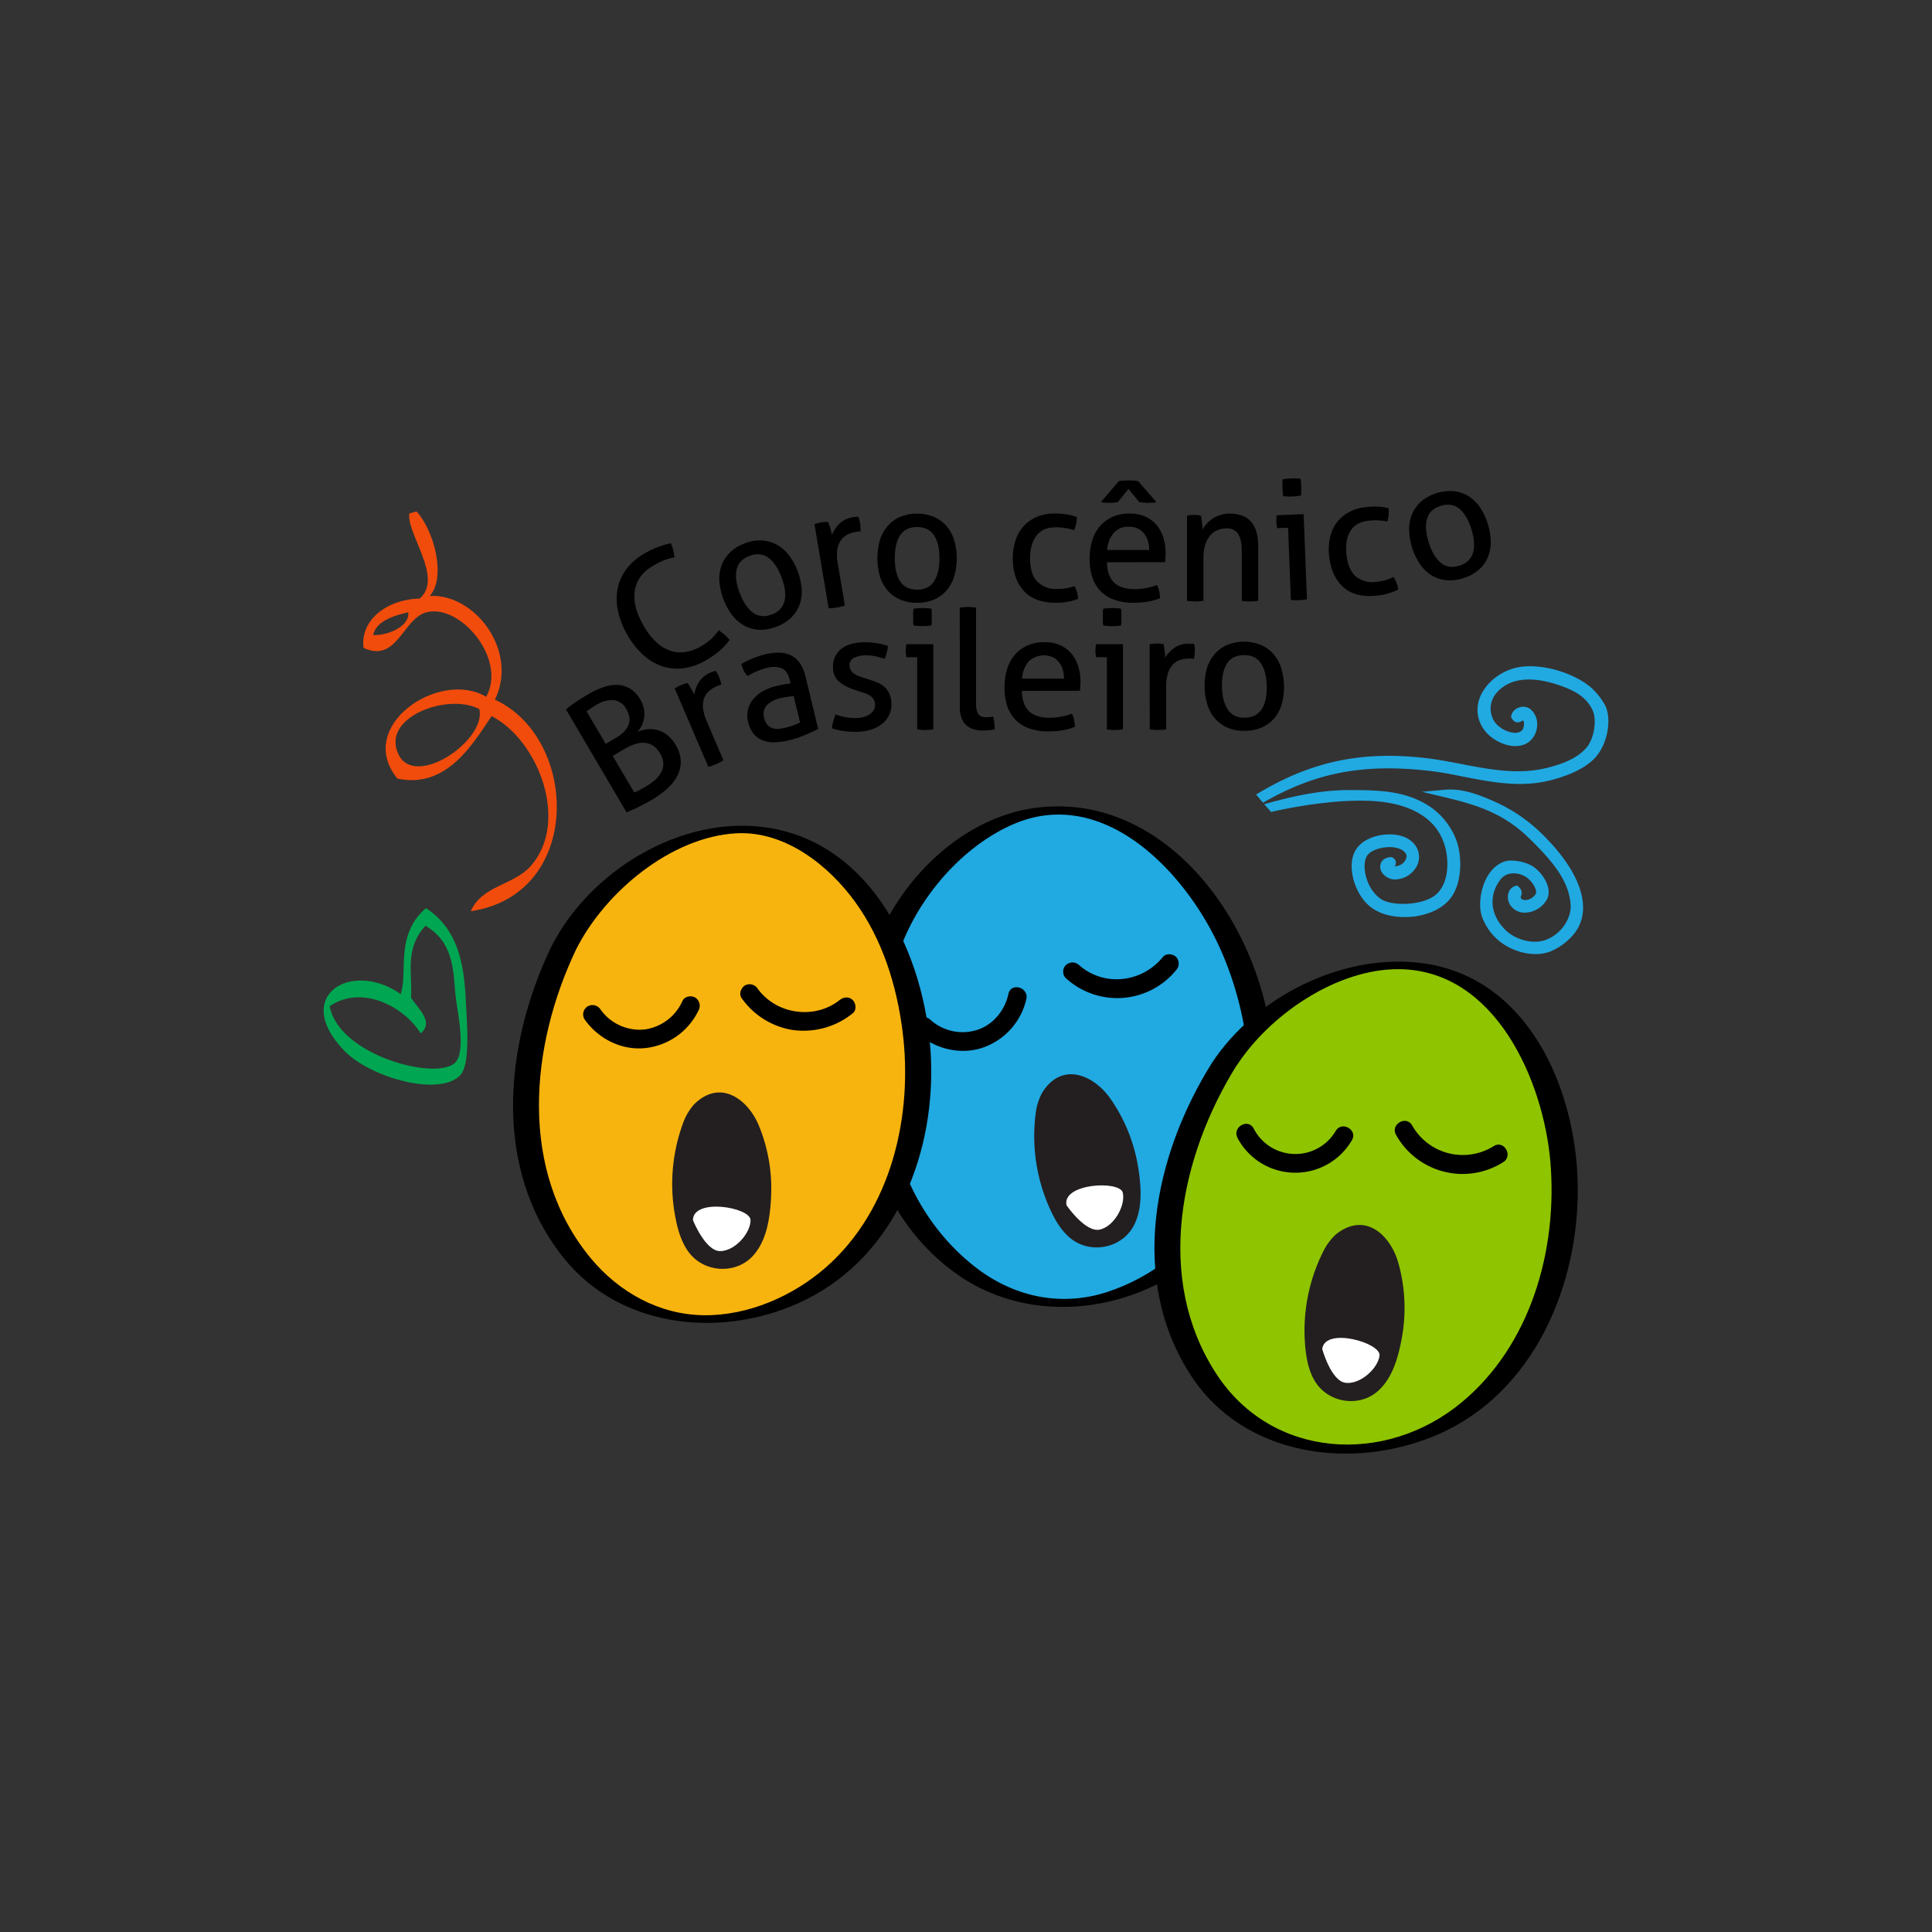 <?xml version="1.0" encoding="UTF-8"?> <svg xmlns="http://www.w3.org/2000/svg" viewBox="0 0 800 800"><rect x="0" y="0" width="800" height="800" fill="#333333" stroke="none"/><defs><style>.cls-1,.cls-6{fill:#21a9e2;}.cls-1,.cls-2,.cls-3,.cls-4,.cls-5,.cls-7,.cls-8{fill-rule:evenodd;}.cls-2{fill:#231f20;}.cls-3{fill:#fff;}.cls-4{fill:#00a651;}.cls-5{fill:#f14c0c;}.cls-7{fill:#f8b40e;}.cls-8{fill:#8fc400;}</style></defs><g id="Layer_1" data-name="Layer 1"><path class="cls-1" d="M364.84,400.84c-6.35,26.64-6.82,55,2.88,80.59,9.18,24.25,26.94,46.58,51.5,54.92,33.52,11.38,72.62-7.46,90.28-38.14s16.14-69.83,2.39-102.45c-8.13-19.3-20.52-37.43-38.11-48.81C417.28,310.39,372.16,370.12,364.84,400.84Z"></path><path d="M359.44,400.84c-10.16,44.11-3.28,97.23,35.62,125.91,30.47,22.48,73.46,17.39,101.57-6.55,35.71-30.41,37.83-83.63,20.67-124.44C502.24,360,469.9,329,428.48,334.56c-32.91,4.46-61.14,34.75-69,66.28-.38,1.5,10.11,2.76,10.81,0,6.11-24.41,25.39-48.72,48.37-59.14,38.14-17.3,72.82,19.84,86.91,51.84,15.35,34.85,17.43,79.58-6,111.52a83.13,83.13,0,0,1-42.15,30.26c-19.46,5.93-38.92,1.19-54.61-11.47-36.43-29.39-42.45-80-32.54-123C370.61,399.27,360.07,398.09,359.44,400.84Z"></path><path class="cls-1" d="M382.45,425a23.26,23.26,0,0,0,38.8-12.36"></path><path d="M379.72,427.68c7.22,6.64,18,9.34,27.34,6.09A27.79,27.79,0,0,0,425,413.62c1-4.85-6.41-6.92-7.44-2.05-1.4,6.58-6.06,12.51-12.52,14.75a19.91,19.91,0,0,1-19.83-4.09c-3.65-3.37-9.12,2.08-5.46,5.45Z"></path><path class="cls-1" d="M444.12,402.35A27.64,27.64,0,0,0,484.3,399"></path><path d="M441.39,405.07A31.5,31.5,0,0,0,487,401.72a4,4,0,0,0,0-5.46c-1.35-1.35-4.14-1.62-5.46,0-8.58,10.59-24.29,12.55-34.72,3.36a4,4,0,0,0-5.46,0,3.88,3.88,0,0,0,0,5.45Z"></path><path class="cls-2" d="M428.91,460.58A73.1,73.1,0,0,0,435,501.09c2,4.37,4.57,8.6,8.15,11.56,8.07,6.67,20.77,4.45,26-4.55,4-7,3.51-16.21,2.16-24.61a68.79,68.79,0,0,0-11.56-28.63c-6.79-9.6-19.87-15.55-28.12-2.55A23.88,23.88,0,0,0,428.91,460.58Z"></path><path class="cls-3" d="M441.64,499.09s7.78,11.39,13.76,10.06,10.7-10,9.53-15.25S439.61,490,441.64,499.09Z"></path><path class="cls-4" d="M165.91,411.61c3.11-8.94-2.51-24.46,10.49-35.57,13.34,8.81,15.75,23,16.5,38.51.42,8.83,2,26.05-2.31,30.66-8.36,9-37.06,1.18-48-10.1C120.57,412.43,145.52,397.27,165.91,411.61Zm-29.41,5c3.75,20.49,44.46,31.06,52,23.39,4.81-4.88.51-22.85.05-28.54-.88-10.85-1.18-21.56-12.39-28.14-8.82,9.75-5.28,19.85-5.95,29.83,3.3,5,9.49,10,4,14.74C166.63,416,149.22,407.89,136.5,416.65Z"></path><path class="cls-5" d="M169.49,212.6l3-.83c7.53,8.36,12.23,27.5,5.45,35,19-1,36.79,23.07,27,42.94,34.83,16.05,36.6,80.68-10,87.6,4.71-10.77,17.61-10.61,24.84-18.73,16-18,3.44-51.85-16.21-62.06-7.5,11-18.42,30.26-39,25.89-17.81-21.67,17.44-45.51,36.74-33.86,8.75-15.72-10.84-38.71-24.77-35-9.76,2.62-12.1,21.11-26,14.74-1.51-11.54,9.75-20.17,23.3-20.44C183.67,239.1,168.34,221.19,169.49,212.6Zm-15,50.34c5.62.41,15.33-3.49,14.56-9.42C161.65,255.2,155.66,257.7,154.52,262.94Zm10.61,49.66c7.17,14,36.47-6.28,33.38-19C185.28,286.71,157.25,297.16,165.13,312.6Z"></path><path class="cls-1" d="M523.34,330.42l-.86-1c23.38-13.78,44.27-16.72,68.09-13.93,15.9,1.86,33.06,8.17,50,4.09,5.28-1.27,12.82-3.54,17.42-8.76,3.77-4.27,5-12.5,3.12-16.9-3.07-7.31-10-10-15.33-11.76-7.8-2.63-19.46-4.66-26.88,3.4a11.46,11.46,0,0,0-.91,14.65c2.93,3.78,10,6.61,13.34,3.41,1.31-1.24,2.11-5.19.3-6.5-2-1.42-2.81,2.05-4.25-.5.45-2.12,3.67-3.16,5.36-1.83,3.39,2.65,2.85,8.65-.46,11.14-4.55,3.43-12.47.28-15.91-4-7.88-9.74,1-21.65,12.22-24,8.67-1.86,21.32,1.78,28.51,7.34A26.61,26.61,0,0,1,663.4,293c2.31,5.24.71,14.69-4.09,19.82-4.55,4.87-12.62,7.51-17.41,8.76-17.19,4.46-34.27-2.15-50.19-3.93C568.18,315,547.28,316.92,523.34,330.42Z"></path><path class="cls-6" d="M523,332.39,520.11,329l1.59-.94c22-13,42.69-17.21,69-14.12,4.65.54,9.5,1.48,14.19,2.38,11.58,2.24,23.55,4.56,35.25,1.74,5.08-1.22,12.32-3.4,16.62-8.28,3.49-3.95,4.41-11.59,2.86-15.28-2.73-6.5-8.87-9-14.4-10.9-7.84-2.64-18.58-4.26-25.26,3a9.92,9.92,0,0,0-.82,12.65,12,12,0,0,0,7.71,4.19,4.39,4.39,0,0,0,3.35-.95,4.55,4.55,0,0,0,.86-3,1.5,1.5,0,0,0-.4-1.11c-.14-.05-.36.08-.51.17a2.93,2.93,0,0,1-2.31.5,3.1,3.1,0,0,1-1.87-1.67l-.29-.51.12-.56a4.64,4.64,0,0,1,3.09-3.31,5,5,0,0,1,4.73.57,8,8,0,0,1,2.89,6.46,9.14,9.14,0,0,1-3.37,7.13c-5.53,4.18-14.38.28-18-4.24a13.79,13.79,0,0,1-2.51-13.68c2.17-6.15,8.45-11.31,15.61-12.85,8.73-1.87,21.82,1.48,29.78,7.63a27.79,27.79,0,0,1,6.78,8.33c2.69,6.09.65,16.13-4.37,21.49-4.58,4.9-12.4,7.71-18.15,9.2-12.49,3.24-24.74.84-36.59-1.49-4.91-1-9.55-1.88-14.16-2.39-26.74-3-46.29.66-67.45,12.6Z"></path><path class="cls-1" d="M627.79,368.38c2,1.82-1,2.64,1.13,4.92,1.53,1.62,5.88,1.25,8.17-2.18,1.75-2.63-1.41-7.07-3.81-8.86-3.65-2.71-9.77-3.39-13.11.89-5.58,7.18-4.94,16.31,2.37,23.27,4.41,4.21,11.6,6,16.79,4.61,8-2.15,13-10.11,12.58-16.39-.66-10.5-7.69-19.06-18.13-29.1-11.27-10.84-23.52-14.14-35.43-17,7-.63,13.65,2,20.13,4.85A65.24,65.24,0,0,1,639,348c11.42,11.66,20.6,27.7,10.92,38.43a23.31,23.31,0,0,1-8.85,6.24c-8.21,3-21.85-1.77-26-13.67-2-5.61.41-18.14,8.43-20.8,2.22-.73,8,0,11,2.31s6.64,7.69,4.56,11.33c-2.74,4.79-9.86,6.41-12.62,1.86C625.45,372,625.74,368.94,627.79,368.38Z"></path><path class="cls-6" d="M635.77,395.06a23.78,23.78,0,0,1-10.07-2.36,23,23,0,0,1-12.07-13.22c-1.43-4.1-.73-10.58,1.66-15.42,1.84-3.73,4.52-6.27,7.75-7.34,2.85-1,9.14,0,12.42,2.55,3.54,2.69,7.56,8.79,5,13.32a10.74,10.74,0,0,1-8.86,5.32,7.14,7.14,0,0,1-6.42-3.43,6,6,0,0,1-.41-5.13,4,4,0,0,1,2.64-2.46l.83-.23.63.57a3.27,3.27,0,0,1,.94,3.86c-.2.6-.22.65.26,1.15a2.46,2.46,0,0,0,1.85.43,5.42,5.42,0,0,0,3.92-2.41c1-1.55-1.35-5.2-3.45-6.76-3.2-2.37-8.3-2.83-11,.6-5.18,6.66-4.31,15,2.21,21.2,3.9,3.71,10.49,5.53,15.33,4.24,7.28-2,11.8-9.23,11.44-14.8-.62-9.84-7.22-18-17.66-28.09-10.63-10.22-22-13.56-34.72-16.59l-9.21-2.2,9.43-.84c7.38-.65,14.37,2.1,20.89,5a66.83,66.83,0,0,1,21,14.9c15.5,15.82,19.6,31,11,40.55a25,25,0,0,1-9.47,6.65A17.27,17.27,0,0,1,635.77,395.06Z"></path><path class="cls-1" d="M526.94,334.6l-.69-.8c10.72-2.93,21.69-5.26,33.35-5.15,11,.11,22.58.07,32.62,7.27a28.2,28.2,0,0,1,9.48,12.63c2.23,6.33,2.24,16.63-2.22,22.37-3.37,4.34-8.92,6.31-13.75,7-6.21.87-14.58.09-19.5-5.74-4.54-5.38-7.06-15.47-2.75-20.51,4.58-5.35,15.73-6.06,20.08-2,5.61,5.19,1,12.47-5.44,13-4.89.4-7.39-5.81-2.15-6.12,1.9,1.25-2,2.08-.25,3.33,4.84,2,9.89-3.47,7.79-7.06-3.1-5.29-14.32-4.06-18.07,0-4.08,4.39-1.36,16.72,6.07,21.13,4.7,2.79,15.94,2.81,22.42-.94,5-2.87,6.48-8.62,6.86-12.15.88-8-1.65-18.17-10.85-24.28-10.28-6.83-23.75-6.8-34.75-6.13A201.15,201.15,0,0,0,526.94,334.6Z"></path><path class="cls-6" d="M581.59,379.73c-4.83,0-11.9-1.07-16.54-6.56-5.17-6.13-7.57-16.87-2.75-22.51,2.5-2.92,6.92-4.84,11.81-5.12,4.38-.25,8.2.82,10.5,2.95a8.31,8.31,0,0,1,2.57,9,10.33,10.33,0,0,1-8.93,6.64,6.4,6.4,0,0,1-5.86-2.67,4.24,4.24,0,0,1-.51-4.27c.38-.78,1.4-2.1,4-2.26l.51,0,.43.29A2.44,2.44,0,0,1,578,357a2.3,2.3,0,0,1-.52,1.66,4.89,4.89,0,0,0,3.94-1.74c.77-.9,1.37-2.27.72-3.39-1.15-1.95-3.77-2.51-5.24-2.68-3.88-.43-8.45.85-10.37,2.91-1.27,1.37-1.77,4-1.32,7.13.71,4.94,3.47,9.5,7,11.62,4.19,2.48,14.85,2.53,20.87-1,4.55-2.63,5.77-8,6.1-11,.38-3.51.79-15.54-10.18-22.83-9.62-6.39-22.48-6.55-33.8-5.87a197.83,197.83,0,0,0-28,4.2l-.89.19L523.48,333l2.36-.65c9.65-2.64,21.25-5.32,33.78-5.2h.65c11.11.11,22.61.21,32.85,7.56a29.74,29.74,0,0,1,10,13.37c2.46,7,2.21,17.81-2.46,23.83-4.16,5.36-11,7-14.75,7.57A31.94,31.94,0,0,1,581.59,379.73Z"></path><path d="M297.57,261a18.74,18.74,0,0,1,4.54,4,27.83,27.83,0,0,1-4.2,4.53,36.2,36.2,0,0,1-5.36,3.76,25.41,25.41,0,0,1-9.23,3.37,19.64,19.64,0,0,1-8.79-.68,22.28,22.28,0,0,1-7.93-4.56,32.8,32.8,0,0,1-6.67-8.29,33.85,33.85,0,0,1-4-10,23.34,23.34,0,0,1-.19-9.32,19.85,19.85,0,0,1,3.61-8.12,24.12,24.12,0,0,1,7.34-6.4,35.82,35.82,0,0,1,6.09-2.92,39.06,39.06,0,0,1,5-1.41,12.76,12.76,0,0,1,1,2.82c.19.92.37,1.92.52,3-.71.15-1.39.31-2,.47s-1.32.38-2,.63a23.37,23.37,0,0,0-2.26,1c-.81.4-1.7.88-2.69,1.46-4.32,2.52-6.81,5.94-7.5,10.27s.59,9.24,3.8,14.74a27.06,27.06,0,0,0,5.28,6.71,15.81,15.81,0,0,0,5.83,3.44,13.49,13.49,0,0,0,6.19.45,18.49,18.49,0,0,0,6.38-2.38,26.5,26.5,0,0,0,4.27-3.05A22.49,22.49,0,0,0,297.57,261Z"></path><path d="M321.51,259.5a17.18,17.18,0,0,1-7.25,1.26,14.17,14.17,0,0,1-6.2-1.78,16.07,16.07,0,0,1-4.95-4.36A27.28,27.28,0,0,1,297.9,241a16.31,16.31,0,0,1,.77-6.55,14.72,14.72,0,0,1,3.42-5.5,16.77,16.77,0,0,1,6.22-3.93,17,17,0,0,1,7.26-1.23,14.71,14.71,0,0,1,6.22,1.82,16.15,16.15,0,0,1,4.94,4.36,27,27,0,0,1,5.21,13.61,16.09,16.09,0,0,1-.77,6.55,14.2,14.2,0,0,1-3.43,5.48A17.22,17.22,0,0,1,321.51,259.5Zm-1.94-5.07a7.83,7.83,0,0,0,5.32-5.72q.89-4-1.3-9.73t-5.52-8.09c-2.22-1.57-4.81-1.8-7.77-.67s-4.72,3-5.3,5.67-.14,5.89,1.32,9.7,3.29,6.52,5.5,8.12S316.61,255.56,319.57,254.43Z"></path><path d="M337.25,217.07c.48-.17.94-.32,1.39-.44a13.37,13.37,0,0,1,1.41-.31c.5-.09,1-.15,1.5-.19a11,11,0,0,1,1.39,0c.25.65.54,1.52.86,2.61a24.86,24.86,0,0,1,.68,2.77,14.24,14.24,0,0,1,3.09-4.63,10,10,0,0,1,5.71-2.71c.36-.06.73-.12,1.12-.16a10,10,0,0,1,1-.06,10.77,10.77,0,0,1,.42,1.25,12.11,12.11,0,0,1,.31,1.41,15.41,15.41,0,0,1,.19,1.71c0,.6.05,1.18.05,1.74a4.84,4.84,0,0,0-1.14.05l-.92.16a11.69,11.69,0,0,0-3.4,1.1,7.27,7.27,0,0,0-2.68,2.3,9,9,0,0,0-1.51,3.88,18.21,18.21,0,0,0,.2,5.89l2.93,17.29c-.49.17-1,.33-1.63.48s-1.15.27-1.65.35-1.05.16-1.67.21-1.21.09-1.77.09Z"></path><path d="M379.74,249.59a17.26,17.26,0,0,1-7.22-1.41,14.41,14.41,0,0,1-5.16-3.88,16.37,16.37,0,0,1-3.06-5.84,27.34,27.34,0,0,1,0-14.58,16.37,16.37,0,0,1,3.06-5.84,14.75,14.75,0,0,1,5.16-3.92,18.7,18.7,0,0,1,14.44,0,14.62,14.62,0,0,1,5.15,3.92,16.06,16.06,0,0,1,3.06,5.84,27.07,27.07,0,0,1,0,14.58,16.06,16.06,0,0,1-3.06,5.84,14.29,14.29,0,0,1-5.15,3.88A17.29,17.29,0,0,1,379.74,249.59Zm0-5.43c3.16,0,5.5-1.14,7-3.44s2.27-5.47,2.27-9.55-.76-7.25-2.27-9.52-3.85-3.41-7-3.41-5.49,1.14-7,3.41-2.23,5.44-2.23,9.52.74,7.26,2.23,9.55S376.57,244.16,379.74,244.16Z"></path><path d="M444.92,242.65a10.86,10.86,0,0,1,1,2.41,13.27,13.27,0,0,1,.48,2.95,25.32,25.32,0,0,1-9.28,1.58q-8.8,0-13.27-5t-4.47-13.44a23.49,23.49,0,0,1,1.1-7.29,16.46,16.46,0,0,1,3.27-5.84,15.35,15.35,0,0,1,5.39-3.92,18.28,18.28,0,0,1,7.5-1.45,33,33,0,0,1,5.08.35,20.57,20.57,0,0,1,4.2,1.1,14.51,14.51,0,0,1-.31,2.71,12.26,12.26,0,0,1-.86,2.72,23.42,23.42,0,0,0-7.7-1.17q-5.29,0-7.91,3.51c-1.74,2.33-2.61,5.43-2.61,9.28q0,6.6,3,9.66a10.74,10.74,0,0,0,8.11,3.06,23.75,23.75,0,0,0,3.81-.28A17,17,0,0,0,444.92,242.65Z"></path><path d="M458.37,232.82q.13,5.77,3,8.45t8.42,2.69a25.36,25.36,0,0,0,9.28-1.72,10,10,0,0,1,.9,2.51,16.55,16.55,0,0,1,.41,2.92,23,23,0,0,1-5,1.44,34.81,34.81,0,0,1-6,.48,22.57,22.57,0,0,1-8.25-1.34,14.8,14.8,0,0,1-5.67-3.78,15,15,0,0,1-3.27-5.77,25,25,0,0,1-1-7.33,25.75,25.75,0,0,1,1-7.32,16.29,16.29,0,0,1,3.06-5.91,14.79,14.79,0,0,1,5.19-4,17.21,17.21,0,0,1,7.39-1.48,15.5,15.5,0,0,1,6.39,1.24,13,13,0,0,1,4.61,3.41,14.84,14.84,0,0,1,2.82,5.15,21.19,21.19,0,0,1,1,6.5c0,.64,0,1.32-.07,2s-.09,1.31-.14,1.82Zm20.49-24.89a12.12,12.12,0,0,1-1.41.21c-.53,0-1.09.07-1.69.07s-1.25,0-2-.07-1.36-.12-2-.21l-4.46-5.5-4.47,5.5c-.51.09-1.09.16-1.75.21s-1.3.07-1.89.07a17.62,17.62,0,0,1-3.37-.28l7.49-8.73c.59-.09,1.27-.16,2-.21s1.48-.06,2.16-.06c.51,0,1.11,0,1.83.06a14.25,14.25,0,0,1,2,.28Zm-3,19.8a13.14,13.14,0,0,0-.51-3.68A9.34,9.34,0,0,0,473.8,221a7.23,7.23,0,0,0-2.54-2.09,8,8,0,0,0-3.68-.79,8.06,8.06,0,0,0-6.42,2.54,12.47,12.47,0,0,0-2.72,7.08Z"></path><path d="M491.52,213.5c.5-.09,1-.16,1.48-.21s1-.06,1.48-.06,1,0,1.41.06.9.12,1.41.21c.13.69.27,1.62.41,2.78a25.49,25.49,0,0,1,.21,2.93,13.69,13.69,0,0,1,1.75-2.34,13.42,13.42,0,0,1,2.44-2.1,12.64,12.64,0,0,1,7.08-2.1q6,0,8.94,3.48T521,226.42v22.35a15.42,15.42,0,0,1-1.72.2c-.65.05-1.22.07-1.72.07s-1.07,0-1.69-.07a14.92,14.92,0,0,1-1.68-.2V228.28c0-3.25-.51-5.65-1.51-7.18a5.35,5.35,0,0,0-4.82-2.31,9.7,9.7,0,0,0-3.64.69,8.09,8.09,0,0,0-3,2.13,10.38,10.38,0,0,0-2.1,3.75,17,17,0,0,0-.79,5.53v17.88a15.41,15.41,0,0,1-1.69.2c-.62.05-1.18.07-1.68.07s-1.08,0-1.72-.07a15.14,15.14,0,0,1-1.72-.2Z"></path><path d="M533.37,218.52l-4.47.17a8.76,8.76,0,0,1-.25-1.26,14,14,0,0,1-.13-1.4c0-.46,0-.93,0-1.42a7.44,7.44,0,0,1,.16-1.27l11.12-.44,1.38,35.24a16.7,16.7,0,0,1-1.67.27c-.62.07-1.18.12-1.68.14s-1,0-1.62,0a16.25,16.25,0,0,1-1.69-.14Zm-2-13.06a15,15,0,0,1-.24-1.78c-.05-.64-.08-1.21-.1-1.72s0-1.07,0-1.72a12.76,12.76,0,0,1,.1-1.72c.59-.12,1.23-.21,1.92-.28s1.28-.12,1.78-.14,1.1,0,1.79,0,1.31.06,1.86.13a12.58,12.58,0,0,1,.24,1.71c.05.64.08,1.21.1,1.72s0,1.07,0,1.72a16.49,16.49,0,0,1-.1,1.79c-.55.11-1.16.21-1.82.28s-1.24.11-1.75.13-1.17,0-1.85,0S531.94,205.53,531.34,205.46Z"></path><path d="M577,238.92a11.24,11.24,0,0,1,1.21,2.29,13,13,0,0,1,.79,2.89,25.36,25.36,0,0,1-9.06,2.55q-8.76.93-13.72-3.55t-5.86-12.9a23.27,23.27,0,0,1,.32-7.36,16.63,16.63,0,0,1,2.63-6.16,15.28,15.28,0,0,1,5-4.46,18.11,18.11,0,0,1,7.29-2.23,32.86,32.86,0,0,1,5.1-.19,20.85,20.85,0,0,1,4.29.65,14.74,14.74,0,0,1,0,2.73,12.05,12.05,0,0,1-.57,2.79,23.51,23.51,0,0,0-7.78-.35q-5.26.56-7.5,4.32t-1.61,9.51q.69,6.56,3.95,9.29a10.78,10.78,0,0,0,8.39,2.19,24.67,24.67,0,0,0,3.77-.68A17.24,17.24,0,0,0,577,238.92Z"></path><path d="M605.88,239.42a17.11,17.11,0,0,1-7.31.8,14.27,14.27,0,0,1-6.08-2.17,16.32,16.32,0,0,1-4.66-4.67,27.18,27.18,0,0,1-4.34-13.91,16.26,16.26,0,0,1,1.18-6.49,14.87,14.87,0,0,1,3.76-5.28,18.79,18.79,0,0,1,13.78-4.29,14.52,14.52,0,0,1,6.09,2.2,16.07,16.07,0,0,1,4.66,4.67,27.18,27.18,0,0,1,4.34,13.91,16.26,16.26,0,0,1-1.18,6.49,14.38,14.38,0,0,1-3.77,5.25A17.39,17.39,0,0,1,605.88,239.42Zm-1.61-5.19a7.84,7.84,0,0,0,5.67-5.36q1.14-4-.68-9.8t-5-8.42q-3.18-2.57-7.71-1.16t-5.65,5.33q-1.12,3.92.7,9.75t5,8.46C598.68,234.78,601.25,235.18,604.27,234.23Z"></path><path d="M234.37,293.76a39.5,39.5,0,0,1,3.87-2.92q2.56-1.74,5.29-3.34a33.56,33.56,0,0,1,6.51-3,15.65,15.65,0,0,1,5.91-.88,10.74,10.74,0,0,1,5.1,1.63,12.77,12.77,0,0,1,4.11,4.48,11.66,11.66,0,0,1,1.44,3.74,11.39,11.39,0,0,1,.12,3.67,10,10,0,0,1-1,3.31,10.51,10.51,0,0,1-1.87,2.65,14,14,0,0,1,3.88-1.08,11.29,11.29,0,0,1,8.39,2.21,14.14,14.14,0,0,1,3.7,4.32,13.6,13.6,0,0,1,2.06,6.64,12.63,12.63,0,0,1-1.42,6.06,18.81,18.81,0,0,1-4.26,5.37,38.55,38.55,0,0,1-6.4,4.64c-1.5.89-3.18,1.78-5,2.69s-3.64,1.72-5.34,2.45Zm20.76,11.72q4-2.37,5.14-5.37t-.95-6.5a6.75,6.75,0,0,0-5.24-3.7,12,12,0,0,0-7.17,2c-.79.47-1.54.93-2.25,1.4s-1.29.9-1.76,1.28L250.81,308Zm7.52,22.69a23,23,0,0,0,2.21-1.06c.87-.45,1.72-.93,2.55-1.42a24.12,24.12,0,0,0,3.79-2.7,11.4,11.4,0,0,0,2.58-3.15,7.3,7.3,0,0,0,.89-3.64,8.45,8.45,0,0,0-1.35-4.19,9.39,9.39,0,0,0-2.94-3.25,7.47,7.47,0,0,0-3.53-1.19,9.91,9.91,0,0,0-3.94.56,22.39,22.39,0,0,0-4.2,1.94l-5,2.93Z"></path><path d="M279.4,285.1a14.43,14.43,0,0,1,1.25-.76c.4-.22.84-.43,1.3-.63s.93-.37,1.42-.53a10.69,10.69,0,0,1,1.34-.35c.4.58.88,1.35,1.45,2.33a24.18,24.18,0,0,1,1.31,2.55,14.15,14.15,0,0,1,1.91-5.23,10.2,10.2,0,0,1,4.92-4c.34-.14.69-.28,1.06-.41s.69-.23,1-.3c.24.35.48.72.7,1.12s.43.84.63,1.3a14.14,14.14,0,0,1,.58,1.63c.17.57.32,1.13.46,1.67a4.77,4.77,0,0,0-1.1.32l-.86.36a12.24,12.24,0,0,0-3.05,1.87,7.39,7.39,0,0,0-2.06,2.86,9.08,9.08,0,0,0-.56,4.13,18,18,0,0,0,1.57,5.68l6.89,16.12a15.93,15.93,0,0,1-1.47.86c-.55.28-1.06.52-1.52.72s-1,.4-1.58.6-1.15.37-1.69.5Z"></path><path d="M327.07,281.73q-.94-3.94-3.32-5a9.74,9.74,0,0,0-6.19-.14,26,26,0,0,0-4.29,1.42,34.71,34.71,0,0,0-3.74,1.93,10.72,10.72,0,0,1-2.54-5,32.7,32.7,0,0,1,4.74-2.34,37.43,37.43,0,0,1,5.18-1.67q6.69-1.6,10.89.59t5.82,8.89l5.17,21.46c-1.48.73-3.28,1.55-5.42,2.47a42.51,42.51,0,0,1-6.68,2.21,27.57,27.57,0,0,1-6.06.82,12.43,12.43,0,0,1-4.95-.86,9.26,9.26,0,0,1-3.66-2.72,11.91,11.91,0,0,1-2.21-4.78,10.56,10.56,0,0,1,2.26-9.7,14.77,14.77,0,0,1,4.1-3.25,22,22,0,0,1,5.31-2c1.43-.34,2.61-.59,3.54-.74s1.71-.26,2.36-.32Zm1.56,6.48c-.69.07-1.55.19-2.6.34s-1.93.33-2.64.5a11.17,11.17,0,0,0-5.95,3.06,5.48,5.48,0,0,0-1,5.2,5.93,5.93,0,0,0,1.49,3,5.23,5.23,0,0,0,2.26,1.3,6.5,6.5,0,0,0,2.61.14,25.88,25.88,0,0,0,2.58-.47c1-.25,2.06-.56,3.13-.93a20.61,20.61,0,0,0,2.79-1.21Z"></path><path d="M346,295.84a22.67,22.67,0,0,0,4.12,1.13,23.06,23.06,0,0,0,4.44.36,12.94,12.94,0,0,0,3-.41,7.67,7.67,0,0,0,2.48-1.08,5.62,5.62,0,0,0,1.69-1.71,4,4,0,0,0,.61-2.25,4.47,4.47,0,0,0-.56-2.26,4.7,4.7,0,0,0-1.4-1.48,9.33,9.33,0,0,0-2-1c-.76-.28-1.58-.55-2.45-.81l-2.43-.85a17.29,17.29,0,0,1-6.46-3.59,7.63,7.63,0,0,1-2.1-5.53,9.1,9.1,0,0,1,3.19-7.48q3.27-2.82,9.74-2.94a26.41,26.41,0,0,1,5.27.41,31.4,31.4,0,0,1,4.52,1.12,16.61,16.61,0,0,1-1.34,5.32,34.79,34.79,0,0,0-3.63-1,19.19,19.19,0,0,0-4.51-.43,10.9,10.9,0,0,0-4.49,1,3.2,3.2,0,0,0-1.89,3.2,3.89,3.89,0,0,0,.52,2,4.48,4.48,0,0,0,1.33,1.38,8.53,8.53,0,0,0,1.91,1c.72.26,1.49.52,2.32.78l3,1a23.88,23.88,0,0,1,3.16,1.25,9.51,9.51,0,0,1,2.58,1.84,8.89,8.89,0,0,1,1.77,2.72,10.42,10.42,0,0,1,.73,3.87,10.18,10.18,0,0,1-3.8,8.29,14.17,14.17,0,0,1-4.52,2.39,20.2,20.2,0,0,1-5.9.94,32.61,32.61,0,0,1-5.78-.34,28.27,28.27,0,0,1-4.63-1.11,13.31,13.31,0,0,1,.53-2.79C345.29,297.7,345.6,296.77,346,295.84Z"></path><path d="M379.8,272.12h-4.47a8.27,8.27,0,0,1-.2-1.27,14.24,14.24,0,0,1,0-2.82,8.07,8.07,0,0,1,.2-1.27h11.14V302a15.39,15.39,0,0,1-1.68.21c-.62,0-1.19.07-1.69.07s-1,0-1.62-.07a15.09,15.09,0,0,1-1.68-.21ZM378.29,259a13.78,13.78,0,0,1-.17-1.79c0-.64,0-1.21,0-1.72s0-1.07,0-1.72a12.06,12.06,0,0,1,.17-1.72c.59-.09,1.24-.16,1.92-.2s1.29-.07,1.79-.07,1.1,0,1.79.07a17.78,17.78,0,0,1,1.85.2,12,12,0,0,1,.18,1.72c0,.65,0,1.22,0,1.72s0,1.08,0,1.72a13.71,13.71,0,0,1-.18,1.79,17.76,17.76,0,0,1-1.82.2c-.66.05-1.25.07-1.75.07s-1.17,0-1.86-.07S378.88,259.08,378.29,259Z"></path><path d="M397.42,251.63a15.41,15.41,0,0,1,1.69-.2c.62-.05,1.18-.07,1.68-.07s1.07,0,1.69.07a15.51,15.51,0,0,1,1.68.2v39.74a10.49,10.49,0,0,0,.34,3,4,4,0,0,0,.93,1.69,2.69,2.69,0,0,0,1.38.75,7.46,7.46,0,0,0,1.68.18c.41,0,.88,0,1.41-.07a9.48,9.48,0,0,0,1.34-.21,21.13,21.13,0,0,1,.62,5.23,9.47,9.47,0,0,1-2.34.44c-.92.07-1.76.11-2.54.11a13.32,13.32,0,0,1-3.71-.49,7.85,7.85,0,0,1-3-1.58,7.42,7.42,0,0,1-2.06-2.95,12.18,12.18,0,0,1-.76-4.61Z"></path><path d="M423.13,286.08c.09,3.85,1.08,6.66,3,8.45s4.71,2.68,8.42,2.68a25.19,25.19,0,0,0,9.28-1.72,10.33,10.33,0,0,1,.89,2.51,16.71,16.71,0,0,1,.42,2.92,22.68,22.68,0,0,1-5,1.45,34.61,34.61,0,0,1-6,.48,22.78,22.78,0,0,1-8.25-1.34,14.76,14.76,0,0,1-5.68-3.78,15,15,0,0,1-3.26-5.78,24.57,24.57,0,0,1-1-7.32,26.11,26.11,0,0,1,1-7.32A16.61,16.61,0,0,1,420,271.4a14.85,14.85,0,0,1,5.19-4,17.11,17.11,0,0,1,7.4-1.48,15.4,15.4,0,0,1,6.39,1.24,12.91,12.91,0,0,1,4.6,3.4,14.72,14.72,0,0,1,2.82,5.16,21.12,21.12,0,0,1,1,6.49c0,.65,0,1.32-.07,2s-.1,1.32-.14,1.83ZM440.59,281a12.74,12.74,0,0,0-.52-3.68,9.32,9.32,0,0,0-1.51-3.06,7.36,7.36,0,0,0-2.54-2.1,9.24,9.24,0,0,0-10.11,1.76A12.4,12.4,0,0,0,423.2,281Z"></path><path d="M458.35,272.12h-4.47a8.19,8.19,0,0,1-.21-1.27,14.24,14.24,0,0,1,0-2.82,8,8,0,0,1,.21-1.27H465V302a14.79,14.79,0,0,1-1.68.21c-.62,0-1.18.07-1.68.07s-1,0-1.62-.07a14.79,14.79,0,0,1-1.68-.21ZM456.83,259a13.78,13.78,0,0,1-.17-1.79c0-.64,0-1.21,0-1.72s0-1.07,0-1.72a12.06,12.06,0,0,1,.17-1.72c.6-.09,1.24-.16,1.93-.2s1.28-.07,1.79-.07,1.1,0,1.78.07a18,18,0,0,1,1.86.2,12.06,12.06,0,0,1,.17,1.72c0,.65,0,1.22,0,1.72s0,1.08,0,1.72a13.78,13.78,0,0,1-.17,1.79,18.09,18.09,0,0,1-1.82.2c-.67.05-1.25.07-1.76.07s-1.16,0-1.85-.07S457.43,259.08,456.83,259Z"></path><path d="M476.05,266.76c.51-.09,1-.16,1.45-.21s.94-.07,1.44-.07,1,0,1.51.07a11.88,11.88,0,0,1,1.38.21c.14.68.27,1.59.41,2.71a23.86,23.86,0,0,1,.21,2.86,14.24,14.24,0,0,1,3.81-4.06,10.09,10.09,0,0,1,6.09-1.72c.36,0,.74,0,1.13,0a8.21,8.21,0,0,1,1,.1,10.4,10.4,0,0,1,.2,1.3,13.42,13.42,0,0,1,.07,1.45,14.78,14.78,0,0,1-.1,1.72c-.07.59-.15,1.17-.24,1.72a4.34,4.34,0,0,0-1.14-.14h-.92a12.12,12.12,0,0,0-3.54.51,7.34,7.34,0,0,0-3,1.83,9.12,9.12,0,0,0-2.13,3.57,18,18,0,0,0-.79,5.84V302a15.28,15.28,0,0,1-1.69.21c-.61,0-1.18.07-1.68.07s-1.07,0-1.68-.07-1.21-.11-1.76-.21Z"></path><path d="M515.76,302.61a17.42,17.42,0,0,1-7.26-1.21,14.39,14.39,0,0,1-5.26-3.74A16.2,16.2,0,0,1,500,291.9a26,26,0,0,1-1.2-7.26,25.75,25.75,0,0,1,.8-7.31,16.07,16.07,0,0,1,2.9-5.92,14.71,14.71,0,0,1,5-4.06A18.71,18.71,0,0,1,522,267a14.7,14.7,0,0,1,5.26,3.77,16.2,16.2,0,0,1,3.22,5.76,25.72,25.72,0,0,1,1.19,7.26,25.36,25.36,0,0,1-.79,7.31A16.07,16.07,0,0,1,528,297a14.35,14.35,0,0,1-5.05,4A17.21,17.21,0,0,1,515.76,302.61Zm-.15-5.43q4.74-.14,6.91-3.63t2-9.62c-.12-4.07-1-7.23-2.53-9.45s-4-3.3-7.11-3.21-5.45,1.29-6.88,3.6-2.08,5.5-2,9.57.95,7.25,2.5,9.5S512.45,297.27,515.61,297.18Z"></path><path class="cls-7" d="M233.39,392.62c-12,24.62-18.64,52.18-14.75,79.29,3.68,25.67,16.15,51.33,38.29,64.82,30.24,18.41,72.51,8.54,96.43-17.56s31-64.63,24.65-99.46c-3.73-20.61-11.88-41-26.56-55.94C304.28,315.78,247.22,364.24,233.39,392.62Z"></path><path d="M228.18,392.21C208.87,432.58,203.74,484,233.5,521c24,29.83,67.26,33.52,100.24,17.12,37.65-18.73,54-61.69,51.64-101.91S361.5,349,317.27,342.63c-35.47-5.13-73.26,18.12-89.09,49.58-1,1.93,9.27,3.11,10.42.83,11.9-23.64,39.27-46.55,66.44-48,20-1,38.12,13.22,49.24,28.68s17,34.26,19.41,53c4.5,34.89-4.42,74.18-31.75,98.1-13.64,11.93-32.16,20-50.46,19.79-18.48-.2-35.18-9.53-46.83-23.58-30.09-36.28-25.17-88-6.05-128C239.55,391,229.26,389.94,228.18,392.21Z"></path><path d="M242,422c5.52,7.95,15.16,13,25,12a27.68,27.68,0,0,0,22.26-15.65,4,4,0,0,0-1.38-5.28c-1.66-1-4.41-.52-5.28,1.38A20.14,20.14,0,0,1,267,426.27a19.87,19.87,0,0,1-18.3-8.22,4,4,0,0,0-5.28-1.38A3.9,3.9,0,0,0,242,422Z"></path><path d="M307.1,413.32a32,32,0,0,0,20.8,13.12,32.4,32.4,0,0,0,25.21-6.86c1.64-1.29,1.35-4.1,0-5.46-1.62-1.61-3.82-1.29-5.46,0-10.35,8.19-26.15,5.95-33.89-4.7a4,4,0,0,0-5.28-1.38c-1.66,1-2.62,3.58-1.38,5.28Z"></path><path class="cls-2" d="M282.9,464.89A73.1,73.1,0,0,0,280,505.75c1,4.7,2.58,9.39,5.43,13.06,6.43,8.27,19.31,8.87,26.34,1.22,5.48-6,7-15,7.47-23.55A68.63,68.63,0,0,0,314.2,466c-4.53-10.84-16-19.5-26.88-8.62A24.1,24.1,0,0,0,282.9,464.89Z"></path><path class="cls-3" d="M286.94,505.25s5.11,12.81,11.24,12.81,12.61-7.44,12.61-12.81S286.94,495.92,286.94,505.25Z"></path><path class="cls-8" d="M507,440.68c-14.69,23.11-24.38,49.75-23.57,77.12.77,25.92,10.28,52.82,30.77,68.71,28,21.7,71.08,16.64,97.79-6.6s38-60.74,35.67-96.06c-1.39-20.9-7.19-42.08-20.1-58.57C586,372.29,523.9,414,507,440.68Z"></path><path d="M501.75,440.26c-23.91,38.23-34.72,89.42-8.47,129.52,21.9,33.44,66.84,39.33,101.74,24.37,40.33-17.28,59.24-62.64,58.27-104.39-.92-39.4-20.65-85-64.18-90.91-32.82-4.44-69.37,13.83-87.36,41.41-1,1.58,8.93,3.13,10.42.83,13.71-21,41.35-39.91,67-39.78,40.06.2,60,46.32,62.83,80,3,36.21-8.14,75.83-37,99.58-31.42,25.88-78.3,23.32-101.34-12-25.78-39.5-15-90.27,8.47-127.86C513.2,439.46,503.19,438,501.75,440.26Z"></path><path d="M512.41,471.17a27.11,27.11,0,0,0,47.37,1c2.57-4.27-4.1-8.15-6.67-3.9a19.39,19.39,0,0,1-34-1c-2.35-4.37-9-.48-6.66,3.9Z"></path><path d="M578.07,469.91a31.51,31.51,0,0,0,44.37,11.33c4.21-2.62.34-9.3-3.9-6.67a24.1,24.1,0,0,1-33.8-8.55c-2.45-4.33-9.12-.44-6.67,3.89Z"></path><path class="cls-2" d="M548,518.05a73.15,73.15,0,0,0-7.46,40.28c.49,4.79,1.51,9.62,3.93,13.58,5.45,9,18.19,11,26,4.18,6.12-5.32,8.61-14.18,10.08-22.56a68.92,68.92,0,0,0-1.6-30.84c-3.28-11.28-13.7-21.18-25.75-11.58A24.12,24.12,0,0,0,548,518.05Z"></path><path class="cls-3" d="M547.51,558.61s3.64,13.31,9.73,14,13.37-6,14-11.3S548.56,549.34,547.51,558.61Z"></path></g></svg> 